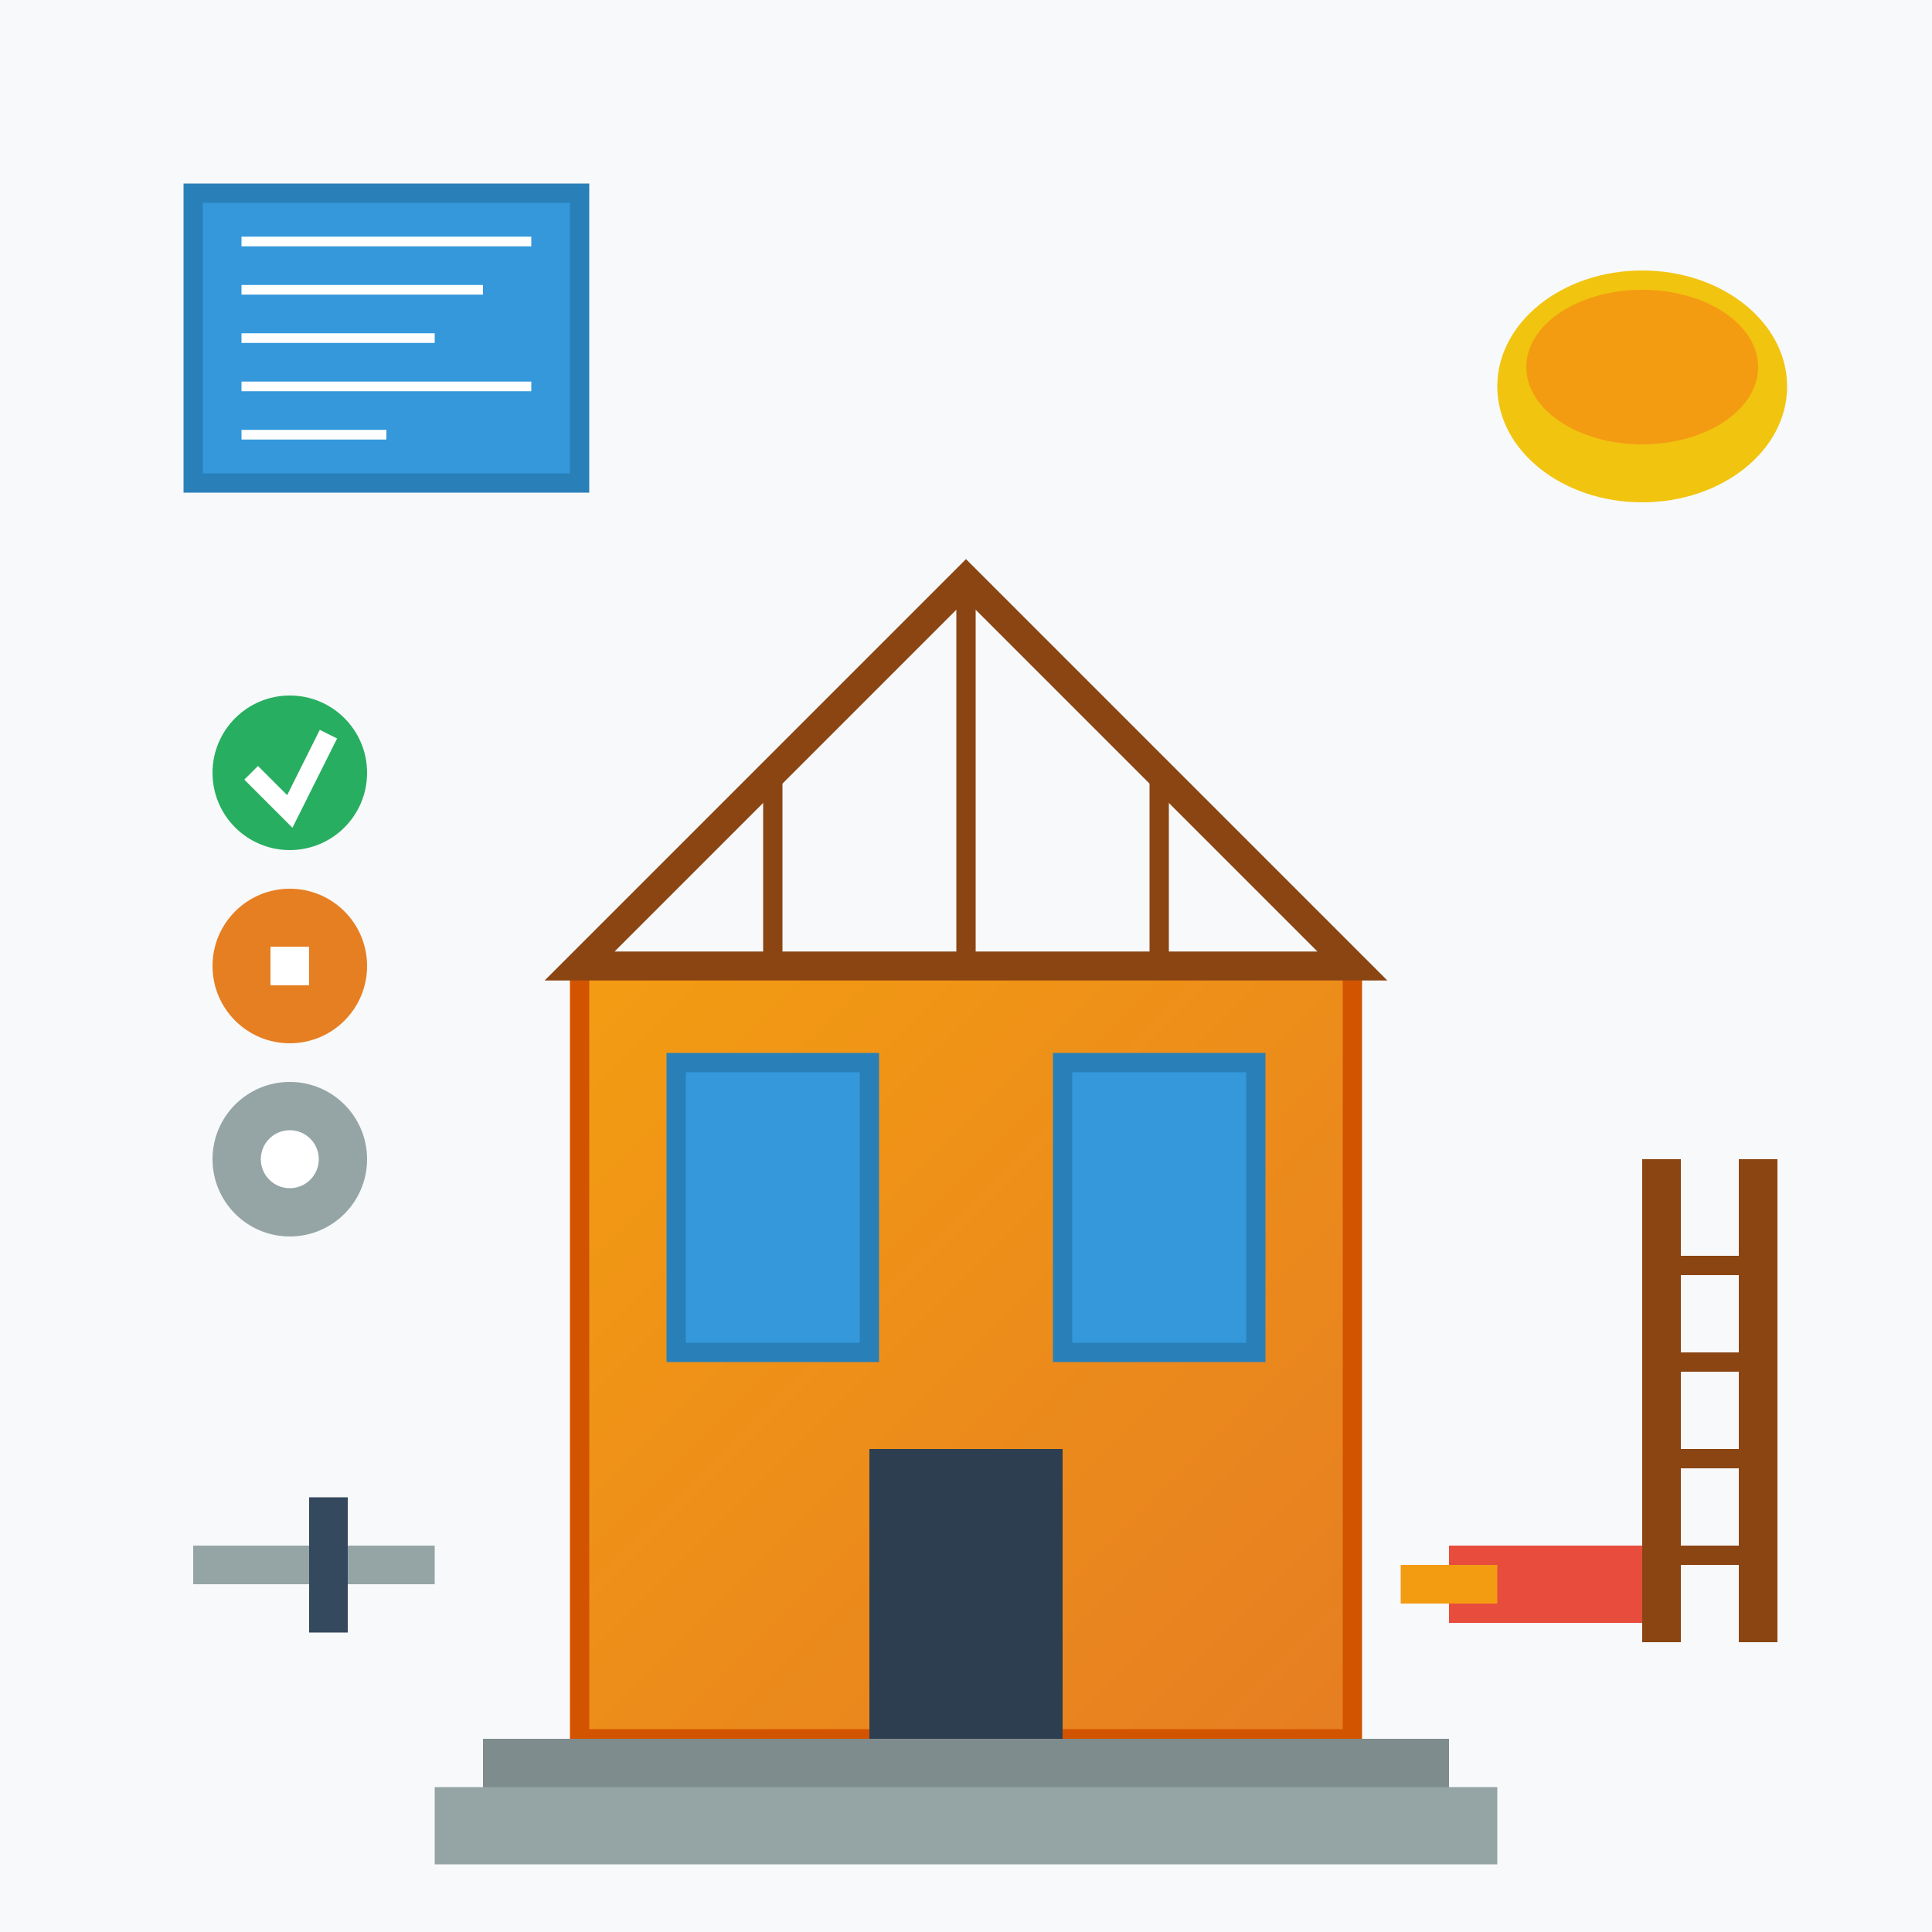 <svg xmlns="http://www.w3.org/2000/svg" viewBox="0 0 200 200" width="200" height="200">
  <defs>
    <linearGradient id="guideGrad" x1="0%" y1="0%" x2="100%" y2="100%">
      <stop offset="0%" style="stop-color:#f39c12;stop-opacity:1" />
      <stop offset="100%" style="stop-color:#e67e22;stop-opacity:1" />
    </linearGradient>
  </defs>
  
  <!-- Background -->
  <rect width="200" height="200" fill="#f8f9fa"/>
  
  <!-- House under construction -->
  <rect x="60" y="100" width="80" height="80" fill="url(#guideGrad)" stroke="#d35400" stroke-width="2"/>
  
  <!-- Roof frame -->
  <polygon points="60,100 100,60 140,100" fill="none" stroke="#8b4513" stroke-width="3"/>
  <line x1="80" y1="80" x2="80" y2="100" stroke="#8b4513" stroke-width="2"/>
  <line x1="100" y1="60" x2="100" y2="100" stroke="#8b4513" stroke-width="2"/>
  <line x1="120" y1="80" x2="120" y2="100" stroke="#8b4513" stroke-width="2"/>
  
  <!-- Construction elements -->
  <rect x="70" y="110" width="20" height="30" fill="#3498db" stroke="#2980b9" stroke-width="2"/>
  <rect x="110" y="110" width="20" height="30" fill="#3498db" stroke="#2980b9" stroke-width="2"/>
  
  <!-- Door -->
  <rect x="90" y="150" width="20" height="30" fill="#2c3e50"/>
  
  <!-- Construction tools -->
  <rect x="20" y="160" width="25" height="4" fill="#95a5a6"/>
  <rect x="32" y="155" width="4" height="14" fill="#34495e"/>
  
  <!-- Hard hat -->
  <ellipse cx="170" cy="40" rx="15" ry="12" fill="#f1c40f"/>
  <ellipse cx="170" cy="38" rx="12" ry="8" fill="#f39c12"/>
  
  <!-- Blueprint -->
  <rect x="20" y="20" width="40" height="30" fill="#3498db" stroke="#2980b9" stroke-width="2"/>
  <line x1="25" y1="25" x2="55" y2="25" stroke="white" stroke-width="1"/>
  <line x1="25" y1="30" x2="50" y2="30" stroke="white" stroke-width="1"/>
  <line x1="25" y1="35" x2="45" y2="35" stroke="white" stroke-width="1"/>
  <line x1="25" y1="40" x2="55" y2="40" stroke="white" stroke-width="1"/>
  <line x1="25" y1="45" x2="40" y2="45" stroke="white" stroke-width="1"/>
  
  <!-- Measuring tape -->
  <rect x="150" y="160" width="20" height="8" fill="#e74c3c"/>
  <rect x="145" y="162" width="10" height="4" fill="#f39c12"/>
  
  <!-- Ladder -->
  <rect x="170" y="120" width="4" height="50" fill="#8b4513"/>
  <rect x="180" y="120" width="4" height="50" fill="#8b4513"/>
  <rect x="170" y="130" width="14" height="2" fill="#8b4513"/>
  <rect x="170" y="140" width="14" height="2" fill="#8b4513"/>
  <rect x="170" y="150" width="14" height="2" fill="#8b4513"/>
  <rect x="170" y="160" width="14" height="2" fill="#8b4513"/>
  
  <!-- Progress indicators -->
  <circle cx="30" cy="80" r="8" fill="#27ae60"/>
  <path d="M26 80 L30 84 L34 76" stroke="white" stroke-width="2" fill="none"/>
  
  <circle cx="30" cy="100" r="8" fill="#e67e22"/>
  <rect x="28" y="98" width="4" height="4" fill="white"/>
  
  <circle cx="30" cy="120" r="8" fill="#95a5a6"/>
  <circle cx="30" cy="120" r="3" fill="white"/>
  
  <!-- Foundation -->
  <rect x="50" y="180" width="100" height="10" fill="#7f8c8d"/>
  <rect x="45" y="185" width="110" height="8" fill="#95a5a6"/>
</svg>
